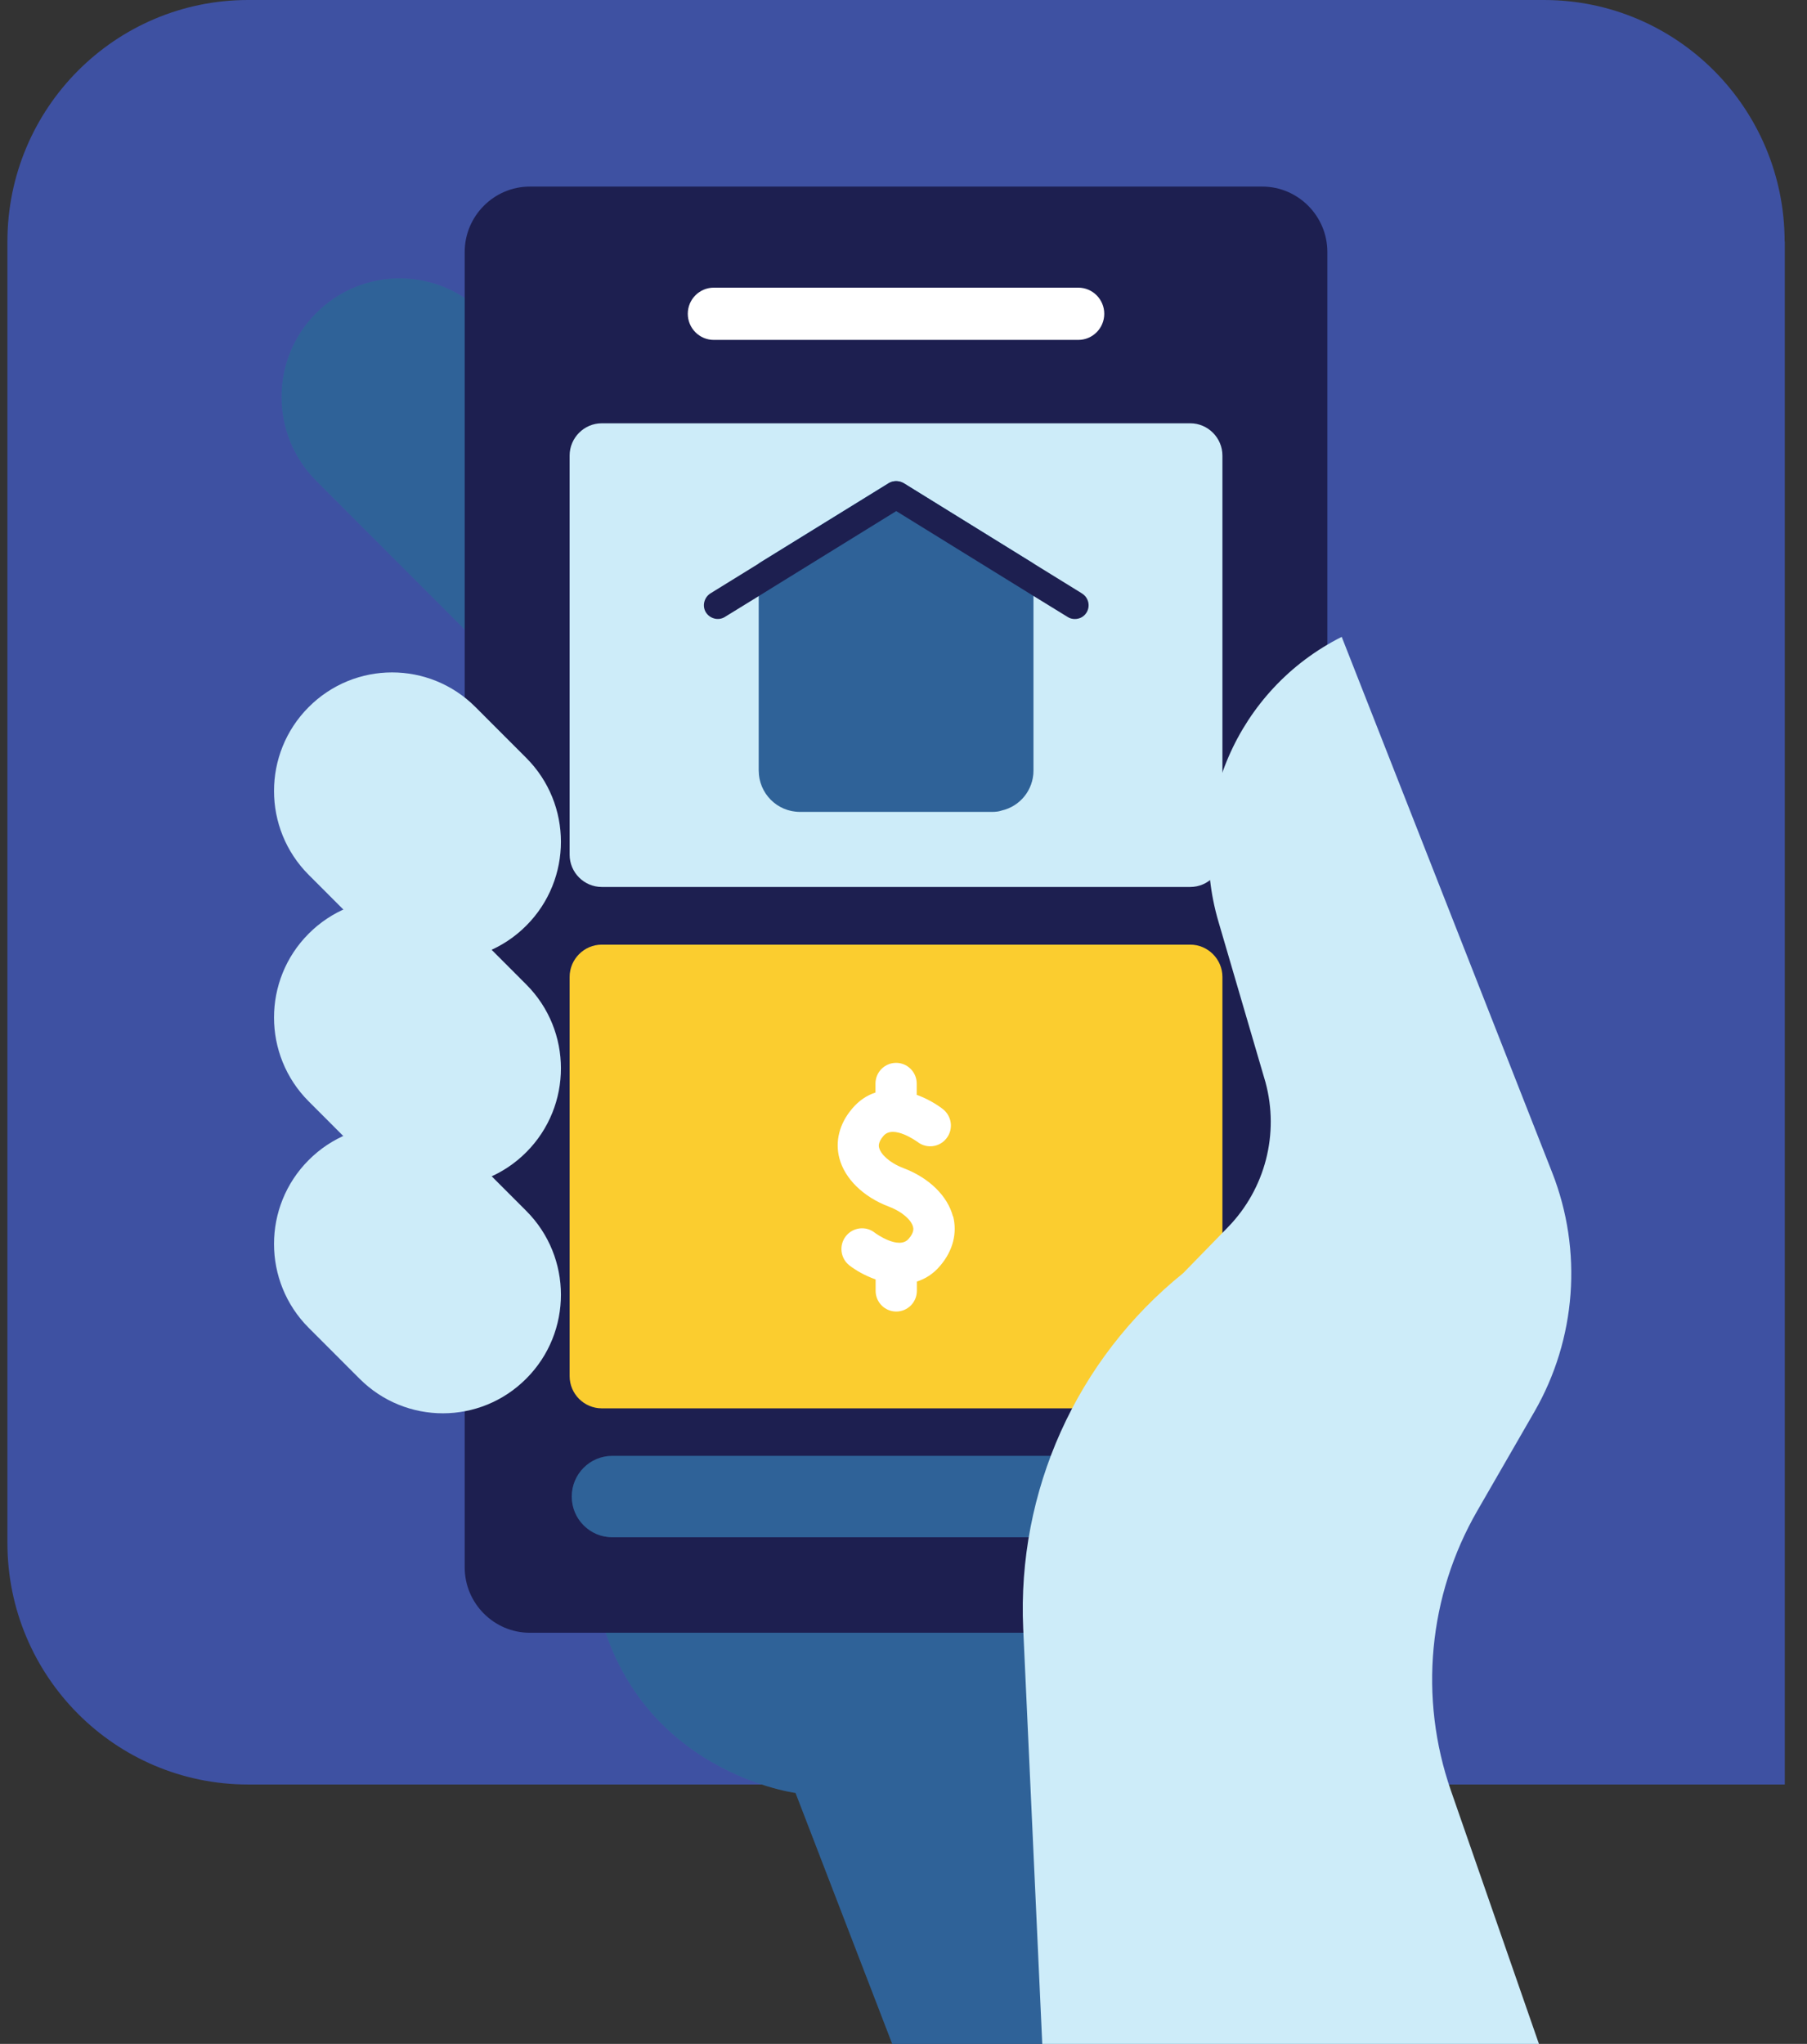 <svg width="61" height="69" viewBox="0 0 61 69" fill="none" xmlns="http://www.w3.org/2000/svg">
<rect x="0" y="0" width="61" height="69" fill="#333333" stroke="none"/>
<g clip-path="url(#clip0_482_282)">
<g clip-path="url(#clip1_482_282)">
<path d="M60.25 8.159V60.243H8.376C3.888 60.243 0.25 56.59 0.25 52.084V8.159C0.25 3.653 3.888 0 8.376 0H52.119C56.607 0 60.245 3.653 60.245 8.159" fill="#3E51A2"/>
<path d="M51.951 69H30.12L26.856 60.528C26.856 60.528 20.775 59.737 19.988 53.062L34.853 42.209L51.951 69Z" fill="#3B7BBE"/>
<path d="M51.951 69H30.12L26.856 60.528C26.856 60.528 20.775 59.737 19.988 53.062L34.853 42.209L51.951 69Z" fill="black" fill-opacity="0.2"/>
<path d="M22.325 22.251C20.77 23.818 18.245 23.818 16.69 22.256L10.676 16.232C9.116 14.67 9.116 12.135 10.671 10.574C12.226 9.007 14.751 9.007 16.306 10.569L22.32 16.593C23.88 18.155 23.88 20.69 22.325 22.251Z" fill="#3B7BBE"/>
<path d="M22.325 22.251C20.77 23.818 18.245 23.818 16.69 22.256L10.676 16.232C9.116 14.67 9.116 12.135 10.671 10.574C12.226 9.007 14.751 9.007 16.306 10.569L22.32 16.593C23.88 18.155 23.88 20.69 22.325 22.251Z" fill="black" fill-opacity="0.2"/>
<path d="M42.61 55.12H17.885C16.676 55.12 15.687 54.127 15.687 52.913V8.506C15.687 7.292 16.676 6.299 17.885 6.299H42.61C43.82 6.299 44.808 7.292 44.808 8.506V52.913C44.808 54.127 43.82 55.12 42.61 55.12Z" fill="#1D1F50"/>
<path d="M40.181 29.943H20.314C19.719 29.943 19.229 29.456 19.229 28.854V15.379C19.229 14.781 19.719 14.29 20.314 14.29H40.181C40.776 14.29 41.266 14.781 41.266 15.379V28.854C41.266 29.451 40.781 29.943 40.181 29.943Z" fill="#CDECF9"/>
<path d="M40.181 47.544H20.314C19.719 47.544 19.229 47.057 19.229 46.455V32.98C19.229 32.382 19.719 31.89 20.314 31.89H40.181C40.776 31.89 41.266 32.382 41.266 32.98V46.455C41.266 47.052 40.781 47.544 40.181 47.544Z" fill="#FBCD2F"/>
<path d="M17.77 46.536C16.215 48.103 13.69 48.103 12.135 46.541L10.421 44.826C8.861 43.264 8.861 40.729 10.416 39.167C11.972 37.601 14.496 37.601 16.052 39.163L17.765 40.878C19.325 42.44 19.325 44.975 17.77 46.536Z" fill="#CDECF9"/>
<path d="M17.77 38.893C16.215 40.459 13.69 40.459 12.135 38.898L10.421 37.182C8.861 35.62 8.861 33.086 10.416 31.524C11.972 29.958 14.496 29.958 16.052 31.519L17.765 33.235C19.325 34.796 19.325 37.331 17.77 38.893Z" fill="#CDECF9"/>
<path d="M17.77 31.244C16.215 32.811 13.69 32.811 12.135 31.249L10.421 29.534C8.861 27.972 8.861 25.437 10.416 23.875C11.972 22.309 14.496 22.309 16.052 23.871L17.765 25.586C19.325 27.148 19.325 29.683 17.77 31.244Z" fill="#CDECF9"/>
<path d="M24.096 11.475H36.399C36.884 11.475 37.277 11.08 37.277 10.593C37.277 10.106 36.884 9.711 36.399 9.711H24.096C23.612 9.711 23.218 10.106 23.218 10.593C23.218 11.08 23.612 11.475 24.096 11.475Z" fill="white"/>
<path d="M20.669 51.896H39.826C40.58 51.896 41.194 51.279 41.194 50.522C41.194 49.766 40.58 49.149 39.826 49.149H20.669C19.911 49.149 19.301 49.766 19.301 50.522C19.301 51.279 19.911 51.896 20.669 51.896Z" fill="#3B7BBE"/>
<path d="M20.669 51.896H39.826C40.58 51.896 41.194 51.279 41.194 50.522C41.194 49.766 40.58 49.149 39.826 49.149H20.669C19.911 49.149 19.301 49.766 19.301 50.522C19.301 51.279 19.911 51.896 20.669 51.896Z" fill="black" fill-opacity="0.2"/>
<path d="M30.49 16.304C30.341 16.222 30.154 16.222 30.01 16.304L25.671 18.984L25.613 19.022V26.011C25.613 26.782 26.232 27.408 27.005 27.408H33.495C33.605 27.408 33.716 27.398 33.821 27.36C34.431 27.22 34.887 26.671 34.887 26.011V19.022L30.495 16.304H30.49Z" fill="#3B7BBE"/>
<path d="M30.49 16.304C30.341 16.222 30.154 16.222 30.01 16.304L25.671 18.984L25.613 19.022V26.011C25.613 26.782 26.232 27.408 27.005 27.408H33.495C33.605 27.408 33.716 27.398 33.821 27.36C34.431 27.22 34.887 26.671 34.887 26.011V19.022L30.495 16.304H30.49Z" fill="black" fill-opacity="0.2"/>
<path d="M36.519 20.03L34.887 19.022L30.495 16.304C30.346 16.222 30.159 16.222 30.015 16.304L25.676 18.984L25.618 19.022L23.986 20.03C23.765 20.169 23.698 20.459 23.828 20.671C23.967 20.892 24.255 20.96 24.466 20.83L25.618 20.121L26.036 19.861L30.255 17.254L34.892 20.121L36.044 20.83C36.116 20.878 36.202 20.897 36.284 20.897C36.442 20.897 36.591 20.825 36.682 20.675C36.812 20.459 36.749 20.174 36.524 20.034" fill="#1D1F50"/>
<path d="M32.17 41.067C31.988 40.373 31.363 39.761 30.495 39.433C30.005 39.245 29.732 38.956 29.679 38.753C29.664 38.705 29.631 38.57 29.823 38.348C30.159 37.948 30.97 38.551 30.975 38.551C31.277 38.787 31.719 38.734 31.954 38.425C32.189 38.122 32.136 37.683 31.829 37.442C31.613 37.274 31.301 37.09 30.946 36.96V36.58C30.946 36.194 30.634 35.881 30.25 35.881C29.866 35.881 29.554 36.194 29.554 36.58V36.883C29.271 36.975 28.997 37.148 28.757 37.438C28.335 37.939 28.186 38.532 28.335 39.1C28.517 39.794 29.141 40.406 30.005 40.734C30.495 40.922 30.768 41.206 30.821 41.414C30.835 41.462 30.869 41.597 30.677 41.818C30.346 42.214 29.54 41.626 29.525 41.611C29.223 41.375 28.786 41.433 28.551 41.736C28.316 42.04 28.368 42.479 28.675 42.72C28.892 42.888 29.203 43.067 29.559 43.192V43.578C29.559 43.963 29.871 44.276 30.255 44.276C30.639 44.276 30.951 43.963 30.951 43.578V43.264C31.234 43.173 31.508 43.009 31.747 42.72C32.17 42.218 32.319 41.63 32.175 41.057" fill="white"/>
<path d="M35.194 69H51.951L48.98 60.45C47.89 57.318 48.216 53.867 49.872 50.999L51.797 47.66C53.213 45.202 53.434 42.223 52.397 39.582L45.293 21.5C41.77 23.268 40.018 27.321 41.132 31.114L42.72 36.536C43.191 38.276 42.711 40.132 41.458 41.423L39.941 42.98C36.336 45.886 34.33 50.344 34.541 54.98L35.184 69H35.194Z" fill="#CDECF9"/>
</g>
</g>
<defs>
<clipPath id="clip0_482_282">
<rect width="60" height="69" fill="white" transform="translate(0.25)"/>
</clipPath>
<clipPath id="clip1_482_282">
<rect width="60" height="69" fill="white" transform="translate(0.25)"/>
</clipPath>
</defs>
</svg>
